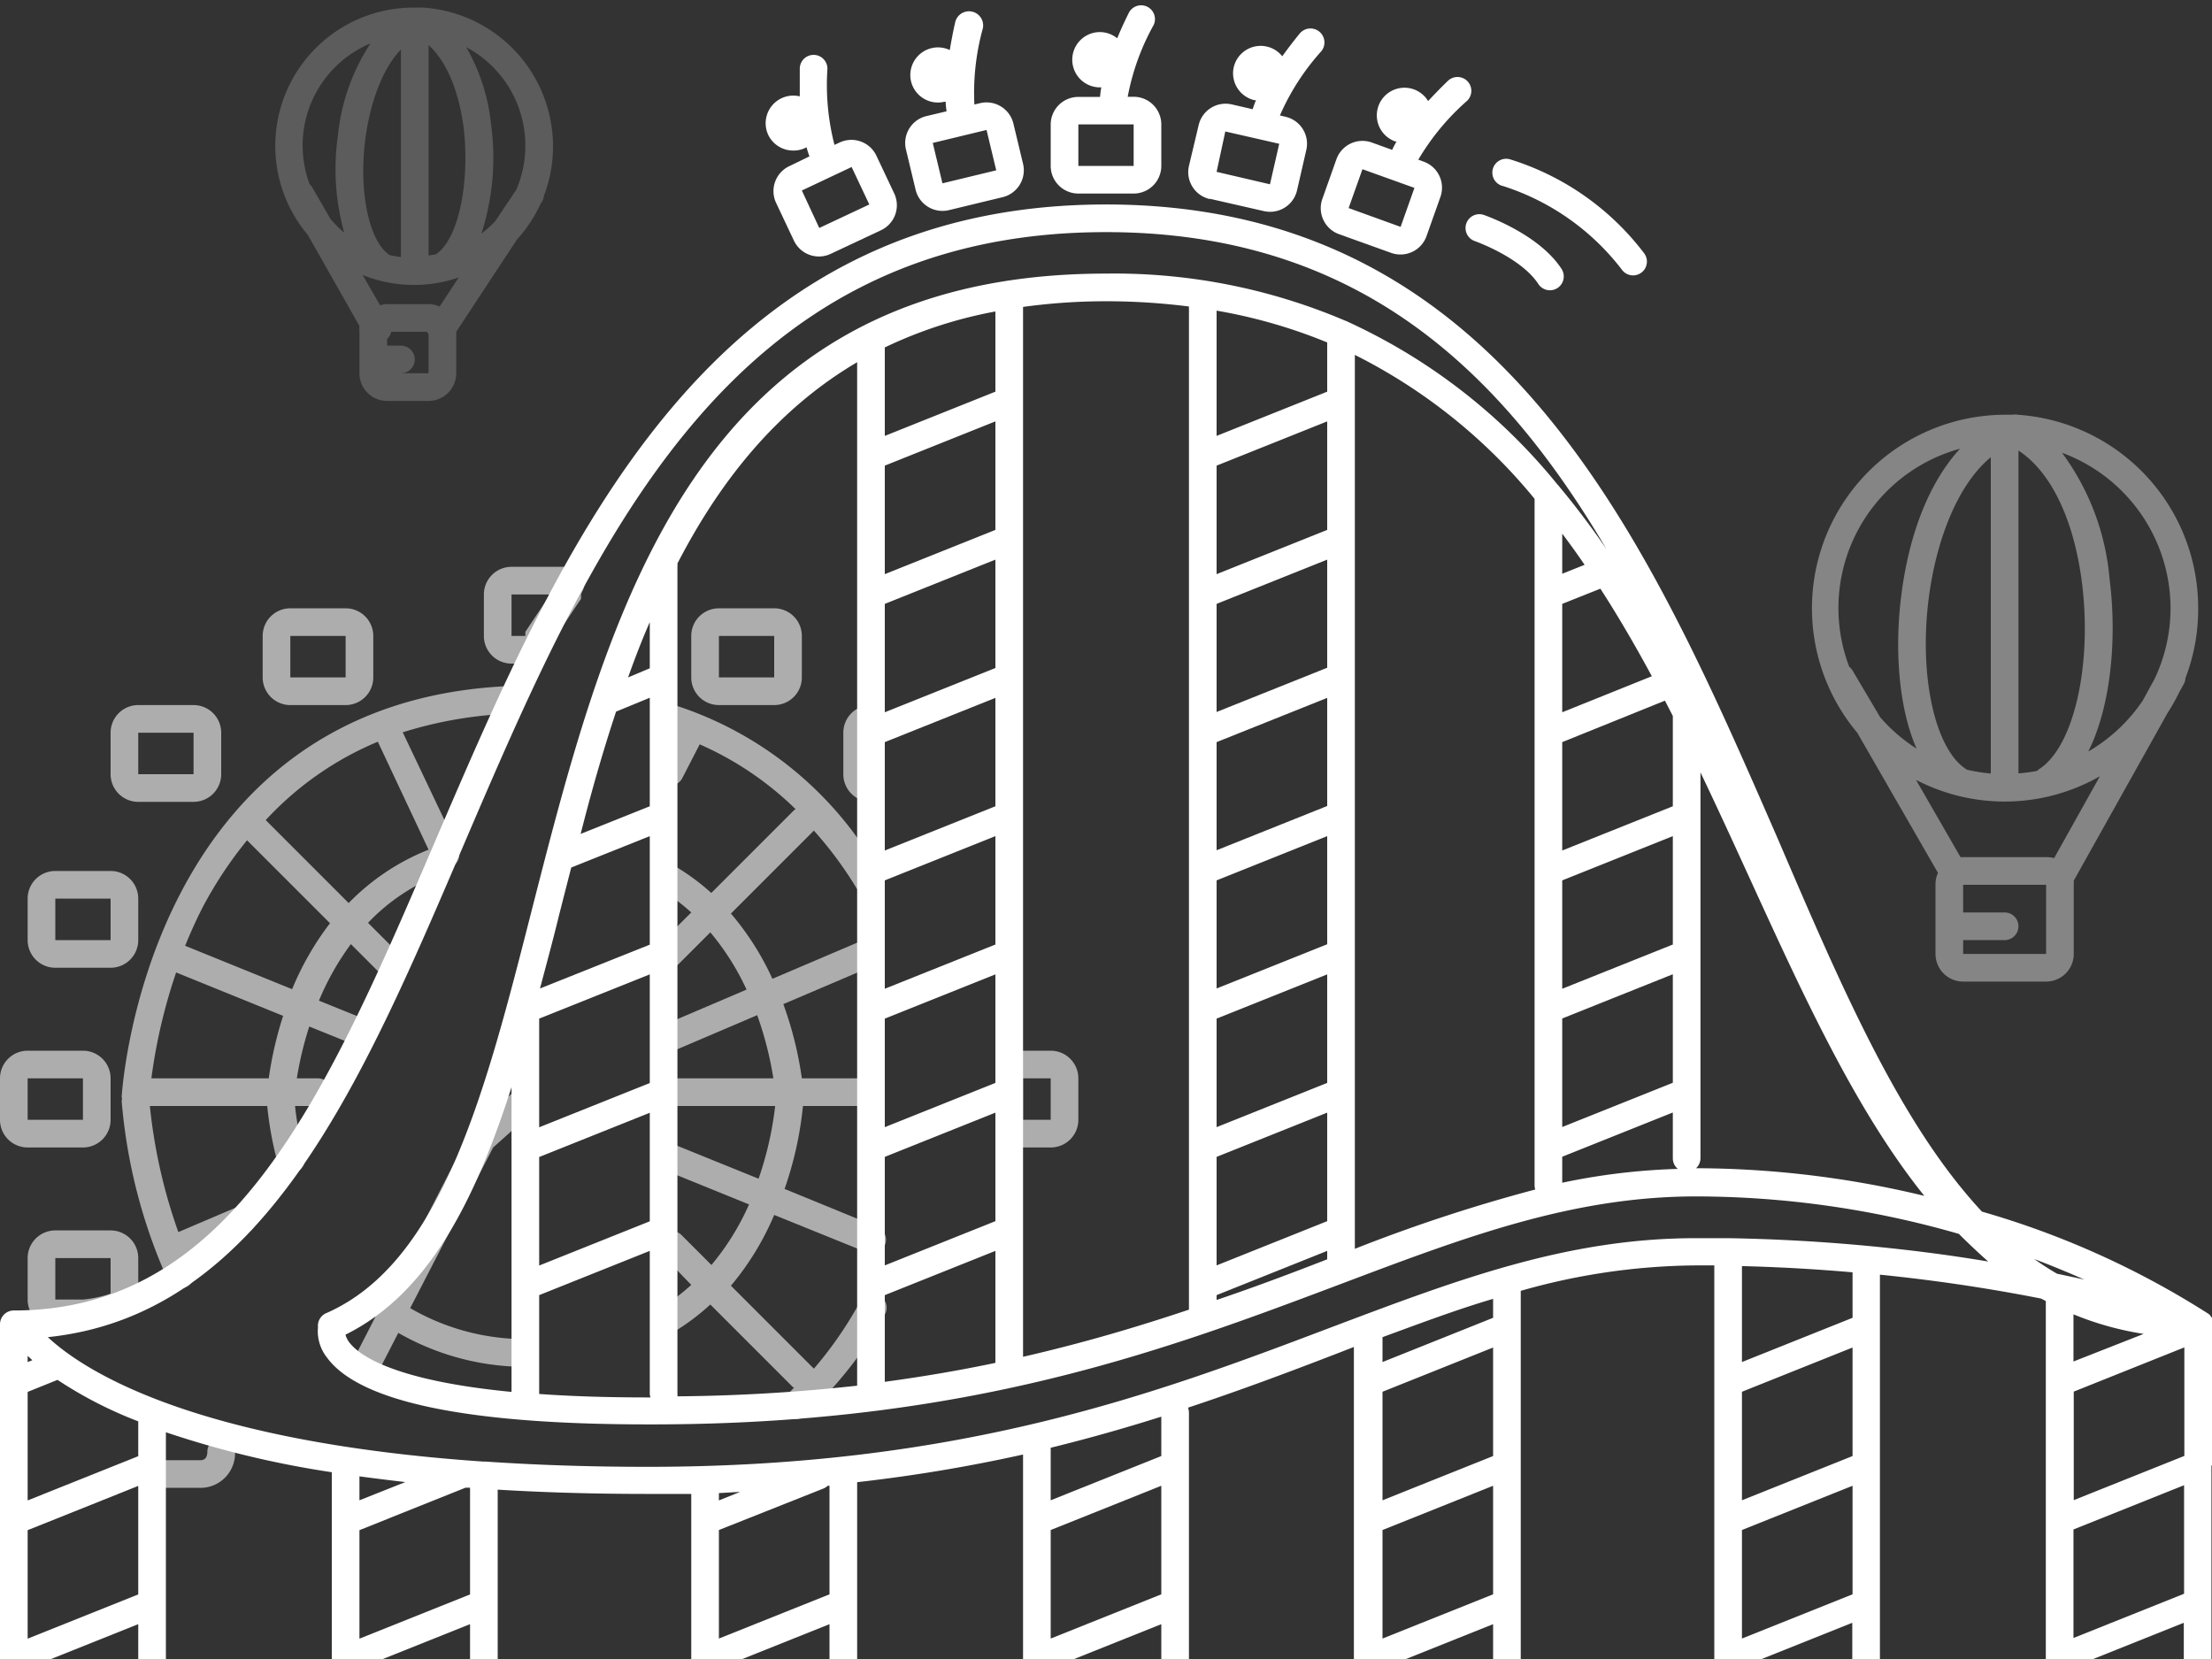 <svg id="orlando" xmlns="http://www.w3.org/2000/svg" viewBox="0 0 160 120"><rect x="0" y="0" width="160" height="120" fill="#333333" stroke="none"/><defs><style>.cls-1,.cls-2,.cls-4{fill:#fff;}.cls-1{opacity:0.4;}.cls-2{opacity:0.2;}.cls-3{opacity:0.6;}</style></defs><title>Artboard 1</title><path class="cls-1" d="M159,44a14,14,0,0,0-13.05-14,1,1,0,0,0-.38,0L145,30h-.09a14,14,0,0,0-10.57,23l5.84,10.14A2,2,0,0,0,140,64v5a2,2,0,0,0,2,2h6a2,2,0,0,0,2-2V64a2,2,0,0,0,0-.3l6.77-12.1a14,14,0,0,0,.86-1.53l.33-.59a1,1,0,0,0,.12-.43A13.9,13.9,0,0,0,159,44Zm-2,0a11.91,11.91,0,0,1-1.16,5.12L155,50.66a12.08,12.08,0,0,1-3.95,3.7c1.65-3.29,2.09-8.22,1.54-12.49a17.87,17.87,0,0,0-3.44-9.12A12,12,0,0,1,157,44Zm-9,18h-6l-.19,0-3.22-5.59a13.89,13.89,0,0,0,13.3-.26l-3.31,5.92A2,2,0,0,0,148,62Zm-5.76-6.35c-2.28-1.44-3.45-6.76-2.73-12.37.48-3.78,1.9-8.06,4.49-10.21V55.95a11.91,11.91,0,0,1-1.74-.28Zm5.23,0a1,1,0,0,0-.12.11,12,12,0,0,1-1.35.18V32.59c2.33,1.52,4,4.94,4.59,9.53C151.35,48.12,150,54.06,147.47,55.65Zm-5.69-23.2c-2.15,2.33-3.67,6-4.25,10.58-.49,3.8-.23,8.09,1.1,11.12A12.07,12.07,0,0,1,136,51.88L134,48.5a1,1,0,0,0-.24-.27,11.95,11.95,0,0,1,8-15.77ZM148,69h-6V68h3a1,1,0,0,0,0-2h-3V64h6Z"/><path class="cls-2" d="M40,10.55a10.06,10.06,0,0,0-9.37-10,1,1,0,0,0-.27,0l-.42,0A10,10,0,0,0,22.27,17L26,23.58A2,2,0,0,0,26,24v3a2,2,0,0,0,2,2h3a2,2,0,0,0,2-2V24s0,0,0,0l4.39-6.67a10.07,10.07,0,0,0,1.71-2.59l.12-.18a1,1,0,0,0,.12-.39A10,10,0,0,0,40,10.55Zm-2,0a8,8,0,0,1-.66,3.18L35.82,16a8.11,8.11,0,0,1-1,.9A17.79,17.79,0,0,0,35.52,9a14,14,0,0,0-1.8-5.59A8.06,8.06,0,0,1,38,10.55ZM31,22H28a2,2,0,0,0-.51.08l-1.26-2.19a9.92,9.92,0,0,0,6.95.18l-1.38,2.1A2,2,0,0,0,31,22ZM26.42,10.09c.3-2.34,1.12-5,2.58-6.5v15a8,8,0,0,1-.82-.14C26.69,17.45,25.94,13.88,26.42,10.09Zm5.08,8.32-.05,0-.45.07V3.26c1.27,1.15,2.19,3.27,2.54,6C34,13.28,33.14,17.38,31.5,18.41ZM26.8,3.14a14.81,14.81,0,0,0-2.36,6.69,17,17,0,0,0,.46,7,8.12,8.12,0,0,1-1-1l-1.34-2.32a1,1,0,0,0-.16-.18A8,8,0,0,1,26.8,3.14ZM29,27a1,1,0,0,0,0-2H28v-.48a1,1,0,0,0,.3-.52h2.58a1.07,1.07,0,0,0,.12.15V27Z"/><g class="cls-3"><path class="cls-4" d="M6,83a2,2,0,0,0,2-2V78a2,2,0,0,0-2-2H2a2,2,0,0,0-2,2v3a2,2,0,0,0,2,2ZM2,78H6v3H2Z"/><path class="cls-4" d="M76,76H74a2,2,0,0,0-2,2v3a2,2,0,0,0,2,2h2a2,2,0,0,0,2-2V78A2,2,0,0,0,76,76Zm-2,5V78h2v3Z"/><path class="cls-4" d="M41,41H37a2,2,0,0,0-2,2v3a2,2,0,0,0,2,2h1a2,2,0,0,0,2-1.65l1.86-2.79.17-.24V43a1.35,1.35,0,0,1,.08-.21,1.3,1.3,0,0,0,0-1.29A1.19,1.19,0,0,0,41,41Zm-3,4.7V46H37V43h2.8Z"/><path class="cls-4" d="M8,89H4a2,2,0,0,0-2,2v3a2,2,0,0,0,2,2H6s4-.18,4-2V91A2,2,0,0,0,8,89Zm0,4.57A8.55,8.55,0,0,1,6,94H4V91H8Z"/><path class="cls-4" d="M4,70H8a2,2,0,0,0,2-2V65a2,2,0,0,0-2-2H4a2,2,0,0,0-2,2v3A2,2,0,0,0,4,70Zm0-5H8v3H4Z"/><path class="cls-4" d="M10,58h4a2,2,0,0,0,2-2V53a2,2,0,0,0-2-2H10a2,2,0,0,0-2,2v3A2,2,0,0,0,10,58Zm0-5h4v3H10Z"/><path class="cls-4" d="M63,58h1V51H63a2,2,0,0,0-2,2v3A2,2,0,0,0,63,58Z"/><path class="cls-4" d="M21,51h4a2,2,0,0,0,2-2V46a2,2,0,0,0-2-2H21a2,2,0,0,0-2,2v3A2,2,0,0,0,21,51Zm0-5h4v3H21Z"/><path class="cls-4" d="M52,51h4a2,2,0,0,0,2-2V46a2,2,0,0,0-2-2H52a2,2,0,0,0-2,2v3A2,2,0,0,0,52,51Zm0-5h4v3H52Z"/><path class="cls-4" d="M37,79.12l-2.8,2.52a5.28,5.28,0,0,1-.22.29l-6,11.71a1,1,0,0,0-.83,1.62l-1.37,2.67a1,1,0,1,0,1.78.91l1.25-2.43A18.54,18.54,0,0,0,37,98.84h.07a1,1,0,0,0,.07-2,16.54,16.54,0,0,1-7.47-2.22l6-11.62,2.67-2.39A1,1,0,0,0,37,79.12Z"/><path class="cls-4" d="M23,78H21.47a25.21,25.21,0,0,1,.9-3.75l3.29,1.33a1,1,0,0,0,.75-1.85l-3.34-1.35a19.39,19.39,0,0,1,2.31-4.09l2.26,2.26A1,1,0,0,0,29,69.13l-2.38-2.38a14.45,14.45,0,0,1,5.45-3.59,1,1,0,0,0,.51-.45l.07,0a1,1,0,0,0,.48-1.33l-4-8.41a29.81,29.81,0,0,1,7.89-1.35,1,1,0,0,0-.08-2C10.52,50.7,8.82,79.05,8.8,79.34a.49.49,0,0,1,0,.29,39.44,39.44,0,0,0,3.32,12.91,1,1,0,1,0,1.82-.82c-.11-.25-.21-.49-.31-.73l4.26-1.82a1,1,0,0,0-.79-1.84l-4.2,1.79A38.89,38.89,0,0,1,10.84,80h8.49a25.26,25.26,0,0,0,.74,4.06A1,1,0,1,0,22,83.55,23.65,23.65,0,0,1,21.34,80H23a1,1,0,0,0,0-2Zm-3.56,0H10.95a39.78,39.78,0,0,1,1.79-7.66l7.74,3.14A26.57,26.57,0,0,0,19.44,78Zm7.89-24.35L31,61.46a16.6,16.6,0,0,0-5.78,3.86l-6-6A23.15,23.15,0,0,1,27.33,53.65Zm-9.46,7.13,6,6a20.88,20.88,0,0,0-2.74,4.77l-7.74-3.14c.36-.88.76-1.78,1.21-2.67A29.17,29.17,0,0,1,17.87,60.78Z"/><path class="cls-4" d="M62.77,90.62a1,1,0,0,0,.75-1.85L56.75,86a25.9,25.9,0,0,0,1.33-6H63a1,1,0,0,0,0-2H58a26.44,26.44,0,0,0-1.34-5.37l6.59-2.81A1,1,0,1,0,62.44,68l-6.57,2.8a20.05,20.05,0,0,0-3-4.72l6-6,0,0A27.51,27.51,0,0,1,62,64.32a1,1,0,1,0,1.73-1A26.12,26.12,0,0,0,48.78,51a1,1,0,0,0-.61,1.9l.56.21-1.14,2.23a1,1,0,1,0,1.78.91l1.24-2.41a23.3,23.3,0,0,1,6.94,4.69l-.1.06-6,6a16.59,16.59,0,0,0-2.73-2,1,1,0,1,0-1,1.72A14.3,14.3,0,0,1,50,66l-2.25,2.25a1,1,0,1,0,1.41,1.41l2.22-2.22A18.31,18.31,0,0,1,54,71.58l-5.9,2.52a1,1,0,1,0,.79,1.84l5.88-2.51A25.16,25.16,0,0,1,55.94,78H48a1,1,0,0,0,0,2h8.07a24.57,24.57,0,0,1-1.2,5.26l-6.17-2.5A1,1,0,1,0,48,84.61l6.18,2.51a18.41,18.41,0,0,1-2.72,4.38l-2.21-2.21a1,1,0,0,0-1.41,1.41L50,92.94a14.36,14.36,0,0,1-2.21,1.66,1,1,0,0,0,1,1.71,16.59,16.59,0,0,0,2.59-1.95l6,6,.07,0c-.17.17-.33.35-.5.51a1,1,0,1,0,1.35,1.47A28.74,28.74,0,0,0,64,95.09a1,1,0,1,0-1.75-1A27.85,27.85,0,0,1,58.87,99l0,0-6-6A20.19,20.19,0,0,0,56,87.88Z"/><path class="cls-4" d="M16,104a1,1,0,0,0-1,1c0,.23-.06.62-.5.62H12a1,1,0,1,0,0,2H14.5A2.5,2.5,0,0,0,17,105,1,1,0,0,0,16,104Z"/></g><path class="cls-4" d="M78,14h4a2,2,0,0,0,2-2V9a2,2,0,0,0-2-2h-.43a17.19,17.19,0,0,1,1.88-5.2A1,1,0,0,0,81.66.91c-.34.68-.62,1.3-.85,1.86a2,2,0,0,0-1.25-.45,2,2,0,0,0,0,4h.1a6.18,6.18,0,0,0-.09.69H78a2,2,0,0,0-2,2v3A2,2,0,0,0,78,14Zm0-5h4v3H78Z"/><path class="cls-4" d="M67,8.4a2,2,0,0,0-1.47,2.41l.7,2.92a2,2,0,0,0,2.41,1.47l3.89-.94A2,2,0,0,0,74,11.85l-.7-2.92h0A2,2,0,0,0,70.9,7.46l-.42.1a17.44,17.44,0,0,1,.61-5.5,1,1,0,1,0-2-.44c-.17.74-.29,1.41-.39,2a2,2,0,0,0-2.8,2.27,2,2,0,0,0,2.41,1.47l.09,0a6.18,6.18,0,0,0,.07.69Zm4.36,1,.7,2.92-3.89.94-.7-2.92Z"/><path class="cls-4" d="M87.52,14.38l3.9.89a2,2,0,0,0,.45.05,2,2,0,0,0,1.95-1.56l.67-2.92h0A2,2,0,0,0,93,8.45l-.42-.1a17.19,17.19,0,0,1,3-4.65A1,1,0,1,0,94,2.44c-.48.59-.89,1.13-1.25,1.63a2,2,0,0,0-3.51.79h0a2,2,0,0,0,1.51,2.39h.1a6.18,6.18,0,0,0-.24.65l-1.52-.35a2,2,0,0,0-2.39,1.51L86,12a2,2,0,0,0,1.51,2.4Zm1.11-4.87,3.9.89-.67,2.93L88,12.43Z"/><path class="cls-4" d="M57.4,10.89a2,2,0,0,0,.85-.19l.09-.05a6.15,6.15,0,0,0,.21.66L57.13,12a2,2,0,0,0-1,2.66l1.28,2.71a2,2,0,0,0,2.66,1l3.62-1.7a2,2,0,0,0,1-2.66l-1.28-2.71a2,2,0,0,0-2.66-1l-.39.18a17.42,17.42,0,0,1-.51-5.51,1,1,0,0,0-2,0c0,.76,0,1.44,0,2a2,2,0,0,0-2.28,2.79A2,2,0,0,0,57.4,10.89Zm4.2,1.19,1.28,2.71-3.62,1.7L58,13.78Z"/><path class="cls-4" d="M96.86,16.94l3.76,1.35a2,2,0,0,0,2.56-1.2l1-2.82A2,2,0,0,0,103,11.7l-.41-.15a17.43,17.43,0,0,1,3.53-4.26,1,1,0,0,0-1.39-1.44c-.55.53-1,1-1.43,1.46a2,2,0,1,0-2.38,2.92l.1,0a6.17,6.17,0,0,0-.32.61l-1.47-.53a2,2,0,0,0-2.56,1.2l-1,2.82A2,2,0,0,0,96.86,16.94Zm1.69-4.7,3.76,1.35-1,2.82-3.76-1.36Z"/><path class="cls-4" d="M160,106V96h0v-.22s0,0,0,0,0-.06,0-.09a1,1,0,0,0,0-.17,1,1,0,0,0,0-.12l0-.07a1,1,0,0,0-.1-.13,1,1,0,0,0-.08-.11l-.08-.06,0,0a62.39,62.39,0,0,0-16.38-7.39c-5.91-6.34-10.15-16.2-14.75-26.93C119.21,39.16,108.76,14.79,80,14.79S40.79,39.16,31.56,60.65C23.7,79,16.91,94.79,1,94.79a1,1,0,0,0-1,1V100H0v10H0v10H0v0a1,1,0,0,0,0,.17,1,1,0,0,0,0,.2h0l0,0a1,1,0,0,0,.17.25l.08.07a1,1,0,0,0,.21.14l.1,0A1,1,0,0,0,1,121a1,1,0,0,0,.37-.07L10,117.48V120a1,1,0,0,0,2,0v-4h0V106h0V103.6a70,70,0,0,0,12,2.89V110h0v10h0v0a10.52,10.52,0,0,1,.07.37h0l0,0a1,1,0,0,0,.17.25l.08.07a1,1,0,0,0,.21.14l.1,0A1,1,0,0,0,25,121a1,1,0,0,0,.37-.07L34,117.48V120a1,1,0,0,0,2,0v-4h0v-8.25c3.3.2,6.9.31,10.83.31,1.08,0,2.12,0,3.17,0V110h0v10h0v0a10.52,10.52,0,0,1,.07.37h0l0,0a1,1,0,0,0,.17.25l.08.07a1,1,0,0,0,.21.14l.1,0A1,1,0,0,0,51,121a1,1,0,0,0,.37-.07L60,117.48V120a1,1,0,0,0,2,0v-4h0v-8.79a114.26,114.26,0,0,0,12-2V110h0v10h0v0a10.52,10.52,0,0,1,.07.37h0l0,0a1,1,0,0,0,.17.25l.08.07a1,1,0,0,0,.21.14l.1,0A1,1,0,0,0,75,121a1,1,0,0,0,.37-.07L84,117.48V120a1,1,0,0,0,2,0v-4h0V106h0v-3.84a1,1,0,0,0-.07-.34c3.9-1.29,7.53-2.66,11-4l1-.39V100h0v10h0v10h0v0a10.52,10.52,0,0,1,.07.37h0l0,0a1,1,0,0,0,.17.25l.08.07a1,1,0,0,0,.21.14l.1,0A1,1,0,0,0,99,121a1,1,0,0,0,.37-.07l8.63-3.45V120a1,1,0,0,0,2,0v-4h0V106h0V96h0V93.37a47.21,47.21,0,0,1,12.65-1.84H124V100h0v10h0v10h0v0a10.52,10.52,0,0,1,.07.37h0l0,0a1,1,0,0,0,.17.25l.08.07a1,1,0,0,0,.21.14l.1,0a1,1,0,0,0,.35.07,1,1,0,0,0,.37-.07l8.63-3.45V120a1,1,0,0,0,2,0v-4h0V106h0V96h0v-3.8c4.45.45,8.37,1.08,11.66,1.73l.34.18V100h0v10h0v10h0v0a10.52,10.52,0,0,1,.07.37h0l0,0a1,1,0,0,0,.17.25l.08.07a1,1,0,0,0,.21.14l.1,0a1,1,0,0,0,.35.07,1,1,0,0,0,.37-.07l8.63-3.45V120a1,1,0,0,0,2,0v-4h0V106Zm-10-5.34,8-3.2v7.85l-8,3.2Zm-113-22V83h0V93h0v7.68c-8.39-.81-10.91-2.59-11.65-3.48a1.61,1.61,0,0,1-.36-.66C31,93.56,34.37,86.84,37,78.64Zm10-.32-8,3.2V73.68l8-3.2Zm-8,5.35,8-3.2v7.85l-8,3.2Zm8-35.35L45.43,49c.49-1.37,1-2.71,1.57-4Zm-2.43,3.13,2.43-1v7.85l-5,2C42.75,57.36,43.6,54.37,44.57,51.45ZM40.43,66.23q.44-1.73.89-3.48L47,60.48v7.85L39.06,71.5C39.52,69.76,40,68,40.43,66.23ZM39,93.68l8-3.2v10.33a1,1,0,0,0,.05.27h-.22c-3,0-5.6-.09-7.83-.25Zm10,7.13V89h0V79h0V69h0V59h0V49h0V41a1,1,0,0,0,0-.24c3.1-6,7.21-11.15,13-14.56V33h0V43h0V53h0V63h0V73h0V83h0V93h0v7.23A127.14,127.14,0,0,1,49,101,1,1,0,0,0,49,100.81ZM72,68.32l-8,3.2V63.68l8-3.2Zm0-10-8,3.2V53.68l8-3.2Zm0-10-8,3.2V43.68l8-3.2ZM64,73.68l8-3.2v7.85l-8,3.2Zm8-35.35-8,3.2V33.68l8-3.2ZM64,83.68l8-3.2v7.85l-8,3.2Zm8-55.35-8,3.2v-6.4a32,32,0,0,1,8-2.6ZM64,93.68l8-3.2v8.1q-3.79.8-8,1.37ZM74,89h0V79h0V69h0V59h0V49h0V39h0V29h0V22.2a44.21,44.21,0,0,1,6-.41,47.75,47.75,0,0,1,6,.38V33h0V43h0V53h0V63h0V73h0V83h0V93h0v1.73c-3.7,1.24-7.67,2.42-12,3.41Zm22-20.7-8,3.2V63.68l8-3.2Zm0-10-8,3.2V53.68l8-3.2Zm0-10-8,3.2V43.68l8-3.2ZM88,73.68l8-3.2v7.85l-8,3.2Zm8-35.35-8,3.2V33.68l8-3.2ZM88,83.68l8-3.2v7.85l-8,3.2Zm8-55.35-8,3.2V22.47a37.85,37.85,0,0,1,8,2.3ZM88,93.68l8-3.2v.61c-2.57,1-5.22,2-8,2.94ZM98,89h0V79h0V69h0V59h0V49h0V39h0V29h0V25.67a39.9,39.9,0,0,1,13,10.41V43h0V53h0V63h0V73h0V83h0v2.77a1,1,0,0,0,.05.27A117.3,117.3,0,0,0,98,90.33Zm16.63-48.15-1.63.65V38.6Q113.84,39.71,114.63,40.87Zm4.86,8.06L113,51.52V43.68l2.76-1.1C117.07,44.61,118.31,46.74,119.49,48.93ZM121,68.32l-8,3.2V63.68l8-3.2Zm-8,5.35,8-3.2v7.85l-8,3.2Zm8-15.35-8,3.2V53.68l7.43-3,.57,1.11Zm-8,25.35,8-3.2v3.33a1,1,0,0,0,.36.75,46.86,46.86,0,0,0-8.36,1Zm10,.13V79h0V69h0V59h0V55.87c1.23,2.57,2.42,5.17,3.61,7.77,3.88,8.48,7.65,16.72,12.58,22.86a71,71,0,0,0-16.51-2A1,1,0,0,0,123,83.81Zm25.79,8.33c-.57-.33-1.11-.68-1.65-1.06,1.31.49,2.51,1,3.62,1.48ZM2,98.07l.34.32L2,98.52Zm0,20.46v-7.85l8-3.2v7.85Zm8-13.2-8,3.2v-7.85l2.16-.87a30,30,0,0,0,5.84,3Zm19.3,1.88L26,108.52v-1.73Q27.58,107,29.3,107.2Zm4.7,8.12-8,3.2v-7.85l7.67-3.07.33,0Zm19.54-7.42-1.54.62V108ZM60,115.32l-8,3.2v-7.85l7.56-3a1,1,0,0,0,.31-.2H60Zm16,3.2v-7.85l8-3.2v7.85Zm8-13.2-8,3.2v-3.8c2.81-.69,5.47-1.45,8-2.25Zm24,0-8,3.2v-7.85l8-3.2Zm-8,13.2v-7.85l8-3.2v7.85Zm8-23.2-8,3.2v-1.8c2.73-1,5.38-2,8-2.77Zm26,10-8,3.2v-7.85l8-3.2Zm-8,13.2v-7.85l8-3.2v7.85Zm8-23.2-8,3.2V91.58c2.8.07,5.48.23,8,.45Zm1-5.21h0c-3.11-.29-6.45-.49-10-.55h0l-2.34,0c-9.32,0-17.24,3-26.4,6.46-12.49,4.73-26.65,10.08-49.41,10.08-4.31,0-8.19-.14-11.72-.38l-.11,0h-.06c-21-1.44-28.91-6.58-31.5-9C18.94,95.1,26,78.73,33.4,61.44c9.42-22,19.16-44.65,46.6-44.65,18.11,0,28.5,9.88,36.19,22.91-1.07-1.56-2.2-3.06-3.4-4.5a1,1,0,0,0-.14-.16A42,42,0,0,0,97.5,23.28a1,1,0,0,0-.21-.09A42.58,42.58,0,0,0,80,19.79c-29.78,0-36,24.41-41.51,45.94C35.13,78.9,32,91.34,23.56,95A1,1,0,0,0,23,96a3.07,3.07,0,0,0,.64,2.18c2.33,3.22,10.14,4.85,23.21,4.85C70,103.08,84.3,97.65,97,92.87c9-3.4,16.74-6.33,25.69-6.33a68.86,68.86,0,0,1,19,2.71q1,1,2.12,2C141.1,90.79,138.18,90.41,135,90.11Zm20.07,6.37-5.09,2V95.07A22.3,22.3,0,0,0,155.09,96.49Zm-5.09,22v-7.85l8-3.2v7.85Z"/><path class="cls-4" d="M108.76,13.47a17.55,17.55,0,0,1,8.58,6.07,1,1,0,1,0,1.57-1.24,19.36,19.36,0,0,0-9.67-6.77,1,1,0,1,0-.47,1.94Z"/><path class="cls-4" d="M106.06,16.17a1,1,0,0,0,.62,1.27s3.33,1.17,4.59,3.1a1,1,0,0,0,1.68-1.09c-1.63-2.51-5.45-3.84-5.61-3.9A1,1,0,0,0,106.06,16.17Z"/></svg>